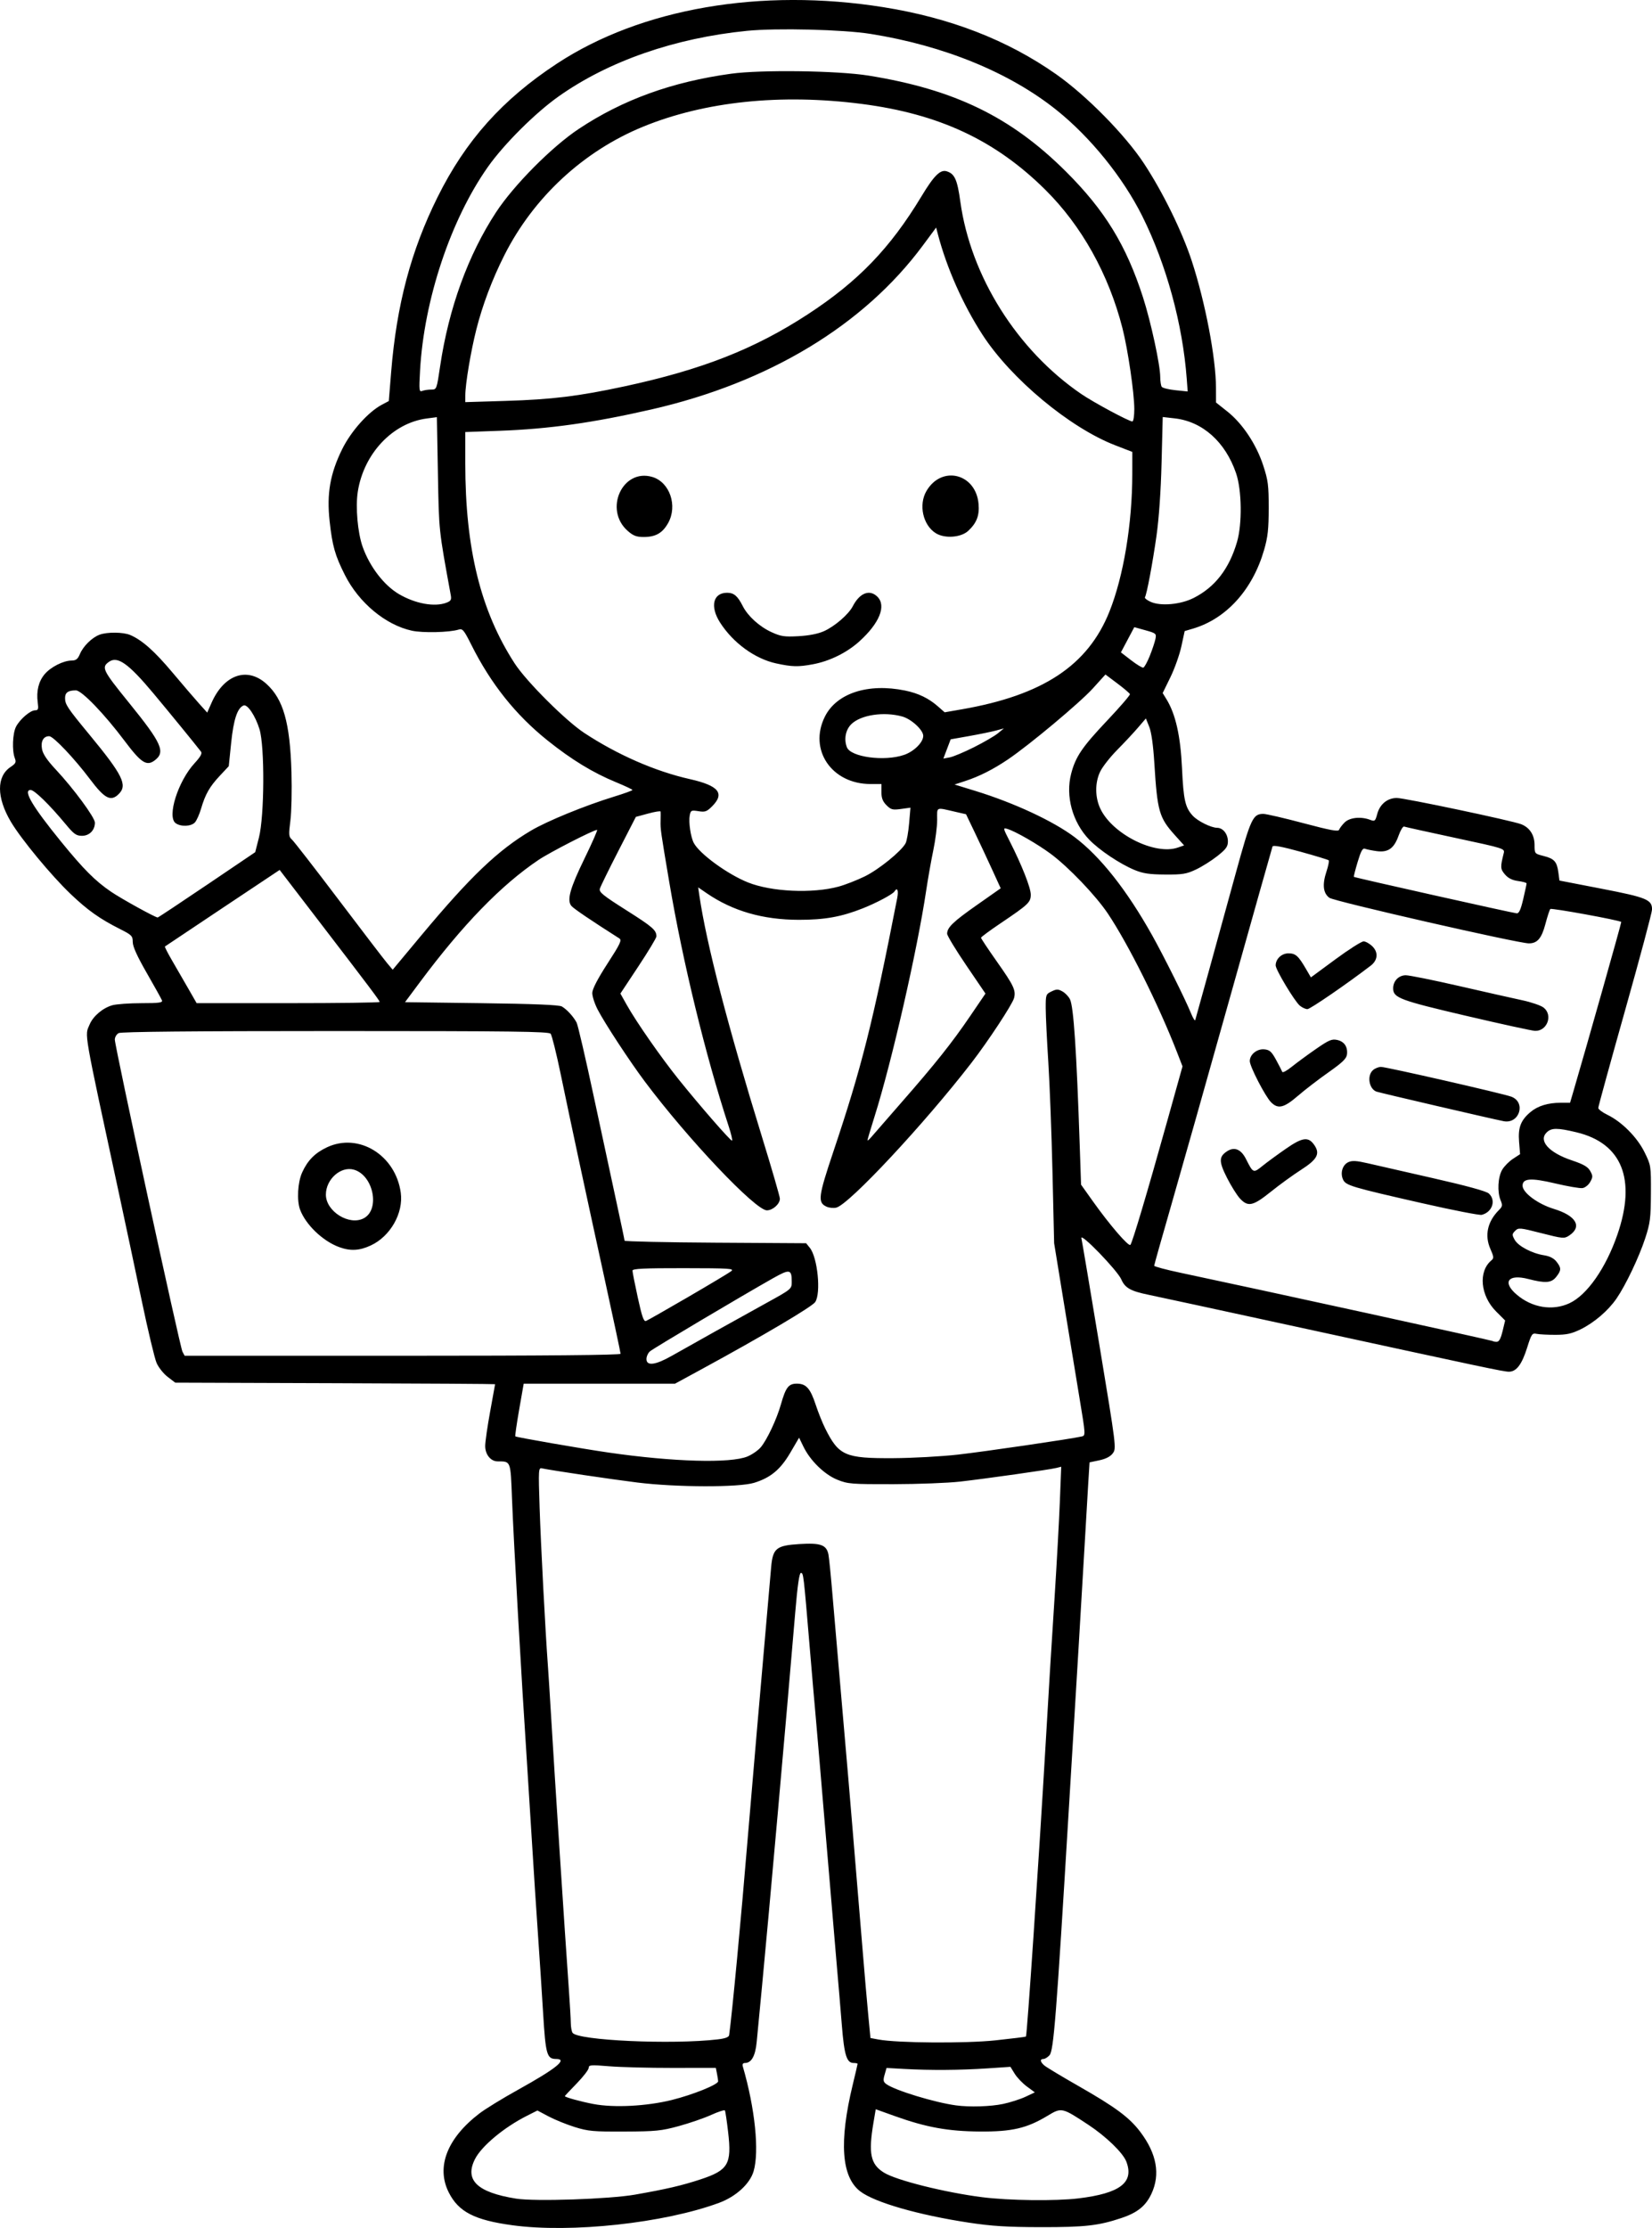 <?xml version="1.0" encoding="UTF-8" standalone="no"?>
<!-- Created with Inkscape (http://www.inkscape.org/) -->

<svg
   width="219.516mm"
   height="295.905mm"
   viewBox="0 0 219.516 295.905"
   version="1.1"
   id="svg1"
   xml:space="preserve"
   xmlns="http://www.w3.org/2000/svg"
   xmlns:svg="http://www.w3.org/2000/svg"><defs
     id="defs1" /><g
     id="layer1"
     transform="translate(-10.708,145.256)"><path
       style="fill:#000000"
       d="m 78.78,150.284 c -5.01,-0.682 -7.132,-1.773 -8.431,-4.335 -1.721,-3.393 -0.236,-7.223 4.078,-10.521 0.777,-0.594 3.079,-2.005 5.117,-3.135 5.065,-2.809 6.65,-4.088 5.068,-4.088 -1.238,0 -1.402,-0.577 -1.735,-6.085 C 82.705,119.282 82.394,114.52 82.184,111.537 81.975,108.553 81.622,103.136 81.401,99.498 81.18,95.86 80.877,91.038 80.728,88.782 79.977,77.399 78.971,59.661 78.744,53.815 78.545,48.694 78.603,48.845 76.831,48.834 c -0.925,-0.006 -1.654,-0.913 -1.651,-2.054 0.002,-0.546 0.298,-2.6 0.658,-4.564 0.36,-1.965 0.657,-3.6 0.658,-3.633 0.002,-0.034 -9.561,-0.093 -21.25,-0.132 L 33.993,38.379 32.99,37.614 C 32.439,37.193 31.775,36.36 31.515,35.762 31.255,35.164 30.37,31.46 29.548,27.531 28.726,23.602 27.411,17.411 26.627,13.773 21.696,-9.099 21.956,-7.607 22.622,-9.2 c 0.46,-1.101 1.759,-2.197 3.021,-2.547 0.541,-0.15 2.277,-0.274 3.857,-0.275 2.342,-0.001 2.847,-0.069 2.732,-0.369 -0.078,-0.202 -0.983,-1.832 -2.013,-3.623 -1.281,-2.228 -1.872,-3.53 -1.872,-4.127 0,-0.803 -0.129,-0.936 -1.654,-1.705 -2.729,-1.375 -4.316,-2.498 -6.587,-4.66 -2.574,-2.45 -6.591,-7.304 -7.958,-9.615 -1.902,-3.216 -1.92,-6.002 -0.047,-7.261 0.711,-0.477 0.786,-0.637 0.57,-1.199 -0.382,-0.993 -0.291,-3.275 0.167,-4.16 0.511,-0.988 1.898,-2.178 2.54,-2.178 0.41,0 0.462,-0.158 0.344,-1.042 -0.202,-1.509 0.112,-2.793 0.917,-3.751 0.803,-0.954 2.488,-1.808 3.586,-1.816 0.583,-0.005 0.818,-0.189 1.103,-0.866 0.439,-1.043 1.596,-2.182 2.605,-2.563 0.995,-0.376 3.154,-0.357 4.071,0.035 1.585,0.678 3.228,2.136 5.638,5.005 1.381,1.643 2.981,3.509 3.556,4.146 l 1.045,1.158 0.57,-1.291 c 1.662,-3.766 4.742,-4.832 7.297,-2.523 2.245,2.028 3.135,5.16 3.326,11.71 0.07,2.401 0.006,5.307 -0.142,6.457 -0.243,1.885 -0.222,2.133 0.208,2.514 0.262,0.232 3.045,3.816 6.183,7.963 3.138,4.147 6.043,7.941 6.454,8.43 l 0.749,0.89 3.765,-4.516 c 6.547,-7.851 10.222,-11.363 14.61,-13.958 2.16,-1.278 7.176,-3.329 11.042,-4.516 1.344,-0.413 2.442,-0.81 2.441,-0.882 -0.002,-0.073 -0.982,-0.536 -2.179,-1.029 -3.083,-1.27 -5.909,-2.993 -9.104,-5.55 -4.241,-3.394 -7.53,-7.52 -10.122,-12.696 -0.985,-1.966 -1.17,-2.19 -1.685,-2.03 -1.234,0.383 -4.773,0.466 -6.23,0.146 -3.495,-0.767 -7.037,-3.715 -8.893,-7.402 -1.312,-2.605 -1.665,-3.852 -2.027,-7.159 -0.397,-3.625 0.067,-6.287 1.659,-9.525 1.178,-2.395 3.459,-4.954 5.275,-5.918 l 0.931,-0.494 0.315,-3.872 c 0.724,-8.913 2.627,-16.082 6.152,-23.186 3.745,-7.548 8.632,-13.008 15.916,-17.784 11.161,-7.318 27.074,-10.06 43.342,-7.468 8.886,1.416 16.47,4.358 22.948,8.904 4.018,2.819 9.17,8.05 11.672,11.851 2.52,3.829 5.07,9.029 6.358,12.965 1.793,5.483 3.202,12.865 3.213,16.835 l 0.005,1.95 1.502,1.191 c 2.01,1.594 3.842,4.342 4.761,7.144 0.655,1.997 0.738,2.635 0.736,5.689 -0.002,2.795 -0.116,3.834 -0.61,5.547 -1.526,5.289 -5.021,9.153 -9.469,10.465 l -1.086,0.32 -0.437,2.02 c -0.24,1.111 -0.898,2.963 -1.462,4.116 l -1.026,2.096 0.502,0.815 c 1.212,1.966 1.868,4.873 2.067,9.149 0.196,4.22 0.424,5.232 1.42,6.319 0.665,0.725 2.436,1.604 3.249,1.613 0.782,0.008 1.43,0.827 1.43,1.806 0,0.688 -0.241,1.025 -1.389,1.937 -0.764,0.607 -2.044,1.414 -2.844,1.792 -1.276,0.603 -1.782,0.686 -4.101,0.671 -2.106,-0.013 -2.937,-0.137 -4.07,-0.605 -1.947,-0.805 -4.697,-2.646 -6.037,-4.041 -2.219,-2.312 -3.164,-5.789 -2.382,-8.764 0.595,-2.262 1.447,-3.515 4.823,-7.085 1.682,-1.779 3.023,-3.337 2.981,-3.462 -0.042,-0.125 -0.791,-0.764 -1.665,-1.419 l -1.587,-1.191 -1.679,1.853 c -1.719,1.897 -8.44,7.514 -11.285,9.432 -1.963,1.323 -3.798,2.25 -5.66,2.86 l -1.427,0.467 2.75,0.845 c 5.141,1.579 10.365,4.009 13.199,6.14 3.415,2.567 6.944,7.033 10.311,13.048 1.559,2.786 4.404,8.49 5.15,10.327 0.266,0.655 0.523,1.072 0.572,0.926 0.049,-0.146 0.858,-3.063 1.799,-6.482 0.941,-3.42 2.563,-9.313 3.604,-13.097 1.989,-7.228 2.259,-7.805 3.65,-7.805 0.377,0 2.769,0.553 5.315,1.23 3.607,0.958 4.657,1.151 4.749,0.875 0.065,-0.195 0.393,-0.63 0.729,-0.965 0.664,-0.664 2.162,-0.821 3.388,-0.355 0.627,0.238 0.689,0.188 0.95,-0.78 0.349,-1.297 1.361,-2.121 2.603,-2.121 1.028,0 15.328,3.018 16.524,3.487 1.135,0.445 1.777,1.443 1.777,2.763 0,1.142 0.009,1.153 1.183,1.449 1.434,0.361 1.786,0.748 1.978,2.174 l 0.147,1.095 5.621,1.089 c 5.971,1.157 6.682,1.449 6.682,2.75 0,0.385 -1.607,6.401 -3.572,13.367 -1.965,6.967 -3.572,12.813 -3.572,12.993 0,0.179 0.54,0.588 1.2,0.907 1.926,0.932 3.967,2.985 4.945,4.973 0.858,1.744 0.866,1.799 0.848,5.469 -0.017,3.311 -0.098,3.949 -0.755,5.957 -0.83,2.533 -2.592,6.232 -3.818,8.014 -1.106,1.608 -2.971,3.205 -4.768,4.084 -1.187,0.581 -1.859,0.728 -3.339,0.73 -1.019,0.002 -2.144,-0.056 -2.5,-0.129 -0.602,-0.123 -0.691,0.006 -1.271,1.85 -0.699,2.221 -1.425,3.177 -2.413,3.177 -0.703,0 -2.972,-0.48 -29.403,-6.223 -9.095,-1.976 -17.429,-3.777 -18.521,-4.001 -2.352,-0.484 -3.093,-0.904 -3.584,-2.033 -0.523,-1.202 -5.501,-6.337 -5.302,-5.47 0.083,0.364 1.166,6.792 2.407,14.284 2.223,13.426 2.248,13.632 1.766,14.278 -0.325,0.435 -0.926,0.747 -1.79,0.93 l -1.302,0.276 -0.173,2.777 c -0.095,1.527 -0.304,5.099 -0.464,7.936 -0.16,2.838 -0.526,9.029 -0.812,13.758 -0.287,4.729 -0.88,14.552 -1.319,21.828 -1.649,27.349 -2.002,31.835 -2.55,32.441 -0.249,0.275 -0.612,0.499 -0.808,0.499 -0.492,0 -0.445,0.369 0.107,0.853 0.255,0.223 2.283,1.444 4.508,2.714 4.983,2.844 6.803,4.194 8.267,6.132 2.172,2.877 2.667,5.628 1.473,8.192 -0.756,1.624 -1.864,2.521 -3.995,3.232 -3.047,1.017 -4.835,1.219 -10.716,1.209 -4.5,-0.008 -6.499,-0.133 -9.567,-0.598 -6.699,-1.016 -12.493,-2.683 -14.413,-4.147 -2.514,-1.917 -2.843,-6.579 -1.002,-14.184 0.352,-1.453 0.64,-2.694 0.64,-2.757 0,-0.064 -0.235,-0.115 -0.523,-0.115 -0.927,0 -1.247,-1.025 -1.568,-5.027 -0.169,-2.11 -0.481,-5.801 -0.693,-8.202 -0.212,-2.401 -0.862,-10.081 -1.445,-17.066 -0.583,-6.985 -1.18,-14.01 -1.327,-15.61 -0.147,-1.601 -0.507,-5.768 -0.8,-9.26 -0.823,-9.805 -0.837,-9.922 -1.174,-9.922 -0.212,0 -0.45,1.658 -0.751,5.226 -1.209,14.341 -3.493,40.03 -4.417,49.676 -0.293,3.056 -0.61,6.379 -0.706,7.384 -0.179,1.874 -0.697,2.802 -1.564,2.802 -0.27,0 -0.368,0.162 -0.28,0.463 1.621,5.555 2.21,11.295 1.429,13.926 -0.495,1.666 -2.341,3.353 -4.574,4.18 -7.29,2.7 -19.678,4.043 -27.483,2.98 z m 16.352,-4.072 c 4.148,-0.728 6.202,-1.207 8.673,-2.022 3.681,-1.215 4.15,-2.02 3.656,-6.272 -0.172,-1.48 -0.364,-2.774 -0.427,-2.875 -0.063,-0.102 -0.882,0.163 -1.821,0.589 -0.939,0.426 -2.871,1.092 -4.295,1.482 -2.326,0.636 -3.058,0.71 -7.219,0.729 -4.149,0.019 -4.837,-0.043 -6.615,-0.598 -1.091,-0.341 -2.655,-0.975 -3.475,-1.409 l -1.49,-0.79 -1.42,0.717 c -3.018,1.524 -5.991,4.001 -6.869,5.722 -1.425,2.794 0.271,4.434 5.443,5.264 2.514,0.403 12.415,0.069 15.859,-0.535 z m 58.898,0.505 c 5.528,-0.674 7.398,-2.111 6.347,-4.876 -0.443,-1.165 -2.675,-3.33 -5.043,-4.892 -3.517,-2.319 -3.561,-2.329 -5.427,-1.203 -2.753,1.661 -4.725,2.12 -8.98,2.092 -4.228,-0.028 -7.139,-0.554 -11.292,-2.041 l -2.561,-0.917 -0.303,1.797 c -0.691,4.097 -0.389,5.522 1.404,6.625 1.659,1.021 8.058,2.621 13.025,3.257 3.53,0.452 9.786,0.529 12.831,0.158 z M 99.975,133.649 c 2.795,-0.692 6.158,-2.048 6.158,-2.483 0,-0.136 -0.069,-0.594 -0.154,-1.016 l -0.154,-0.768 -5.733,0.008 c -3.153,0.004 -6.954,-0.095 -8.445,-0.219 -2.432,-0.204 -2.712,-0.182 -2.712,0.208 0,0.239 -0.714,1.17 -1.587,2.068 -0.873,0.898 -1.587,1.658 -1.587,1.69 0,0.145 2.092,0.722 3.799,1.048 2.714,0.518 7.067,0.295 10.415,-0.534 z m 44.012,0.529 c 0.956,-0.203 2.299,-0.632 2.984,-0.954 l 1.246,-0.586 -1.052,-0.774 c -0.579,-0.426 -1.309,-1.189 -1.622,-1.696 l -0.57,-0.922 -3.082,0.208 c -3.537,0.238 -7.591,0.266 -11.009,0.075 l -2.371,-0.132 -0.257,0.894 c -0.215,0.748 -0.178,0.952 0.228,1.249 1.136,0.831 6.413,2.442 9.269,2.829 1.784,0.242 4.601,0.156 6.236,-0.191 z m -37.878,-8.581 c 0.98,-0.116 1.449,-0.295 1.487,-0.566 0.39,-2.764 1.611,-15.711 2.495,-26.458 0.424,-5.154 1.731,-20.271 3.084,-35.664 0.223,-2.534 0.673,-2.903 3.773,-3.095 2.806,-0.173 3.582,0.105 3.842,1.377 0.083,0.405 0.335,2.939 0.56,5.631 0.225,2.692 0.816,9.538 1.313,15.214 0.497,5.675 1.092,12.64 1.322,15.478 0.23,2.838 0.531,6.469 0.669,8.07 0.138,1.601 0.444,5.292 0.682,8.202 0.237,2.91 0.568,6.719 0.735,8.463 l 0.303,3.171 1.058,0.198 c 2.515,0.471 11.601,0.534 15.584,0.108 2.168,-0.232 3.976,-0.456 4.019,-0.498 0.15,-0.15 1.686,-22.957 2.623,-38.959 0.574,-9.805 0.616,-10.497 1.188,-19.447 0.283,-4.438 0.597,-10.141 0.696,-12.673 l 0.181,-4.603 -0.636,0.159 c -0.9,0.225 -9.338,1.422 -12.807,1.816 -1.601,0.182 -5.589,0.336 -8.864,0.341 -5.599,0.01 -6.042,-0.025 -7.446,-0.593 -1.714,-0.693 -3.596,-2.529 -4.501,-4.391 l -0.578,-1.19 -1.155,1.974 c -1.321,2.257 -2.617,3.337 -4.823,4.02 -2.011,0.623 -10.316,0.604 -15.495,-0.036 -3.387,-0.419 -11.466,-1.619 -12.675,-1.883 -0.488,-0.107 -0.499,0.067 -0.33,5.234 0.16,4.889 0.765,16.45 1.098,20.954 0.075,1.019 0.257,3.876 0.404,6.35 0.511,8.592 1.832,28.929 2.381,36.645 0.14,1.965 0.257,3.989 0.261,4.498 0.004,0.509 0.106,1.084 0.228,1.276 0.651,1.027 13.239,1.599 19.325,0.878 z m 3.928,-77.417 c 0.619,-0.256 1.413,-0.808 1.764,-1.225 0.831,-0.988 2.116,-3.721 2.675,-5.692 0.643,-2.265 1.016,-2.751 2.114,-2.751 1.236,0 1.791,0.621 2.512,2.812 0.329,1 0.896,2.414 1.26,3.141 1.812,3.621 2.634,3.979 9.054,3.943 2.547,-0.014 6.416,-0.227 8.599,-0.474 3.515,-0.397 14.982,-2.076 16.419,-2.404 0.541,-0.123 0.539,-0.152 -0.303,-5.225 -0.466,-2.806 -1.41,-8.554 -2.099,-12.774 l -1.252,-7.673 -0.218,-9.393 c -0.12,-5.166 -0.371,-11.774 -0.557,-14.684 -0.186,-2.91 -0.341,-6.123 -0.343,-7.139 -0.005,-1.785 0.021,-1.86 0.774,-2.222 0.673,-0.323 0.871,-0.323 1.455,0.005 0.372,0.209 0.821,0.68 0.998,1.047 0.482,1.002 0.865,6.77 1.295,19.502 l 0.173,5.108 1.562,2.196 c 2.229,3.134 4.746,6.058 4.992,5.801 0.257,-0.27 2.204,-6.807 4.902,-16.461 l 2.025,-7.245 -0.731,-1.883 c -2.437,-6.275 -6.469,-14.353 -9.187,-18.409 -1.609,-2.401 -5.238,-6.193 -7.6,-7.941 -1.773,-1.312 -4.698,-2.991 -5.765,-3.308 -0.585,-0.174 -0.574,-0.117 0.314,1.627 1.607,3.157 2.806,6.191 2.806,7.099 0,1.026 -0.296,1.306 -4.053,3.837 -1.404,0.946 -2.555,1.798 -2.557,1.894 -0.002,0.096 0.949,1.525 2.113,3.175 2.235,3.169 2.536,3.805 2.28,4.824 -0.205,0.817 -3.441,5.737 -5.674,8.627 -6.257,8.099 -16.24,18.788 -17.945,19.216 -0.363,0.091 -0.946,0.036 -1.295,-0.123 -1.205,-0.549 -1.111,-1.315 0.891,-7.282 3.778,-11.259 5.241,-17.064 8.495,-33.705 0.2,-1.025 0.01,-1.486 -0.364,-0.881 -0.229,0.371 -2.339,1.498 -4.183,2.234 -2.842,1.134 -5.101,1.541 -8.53,1.535 -4.783,-0.008 -8.781,-1.163 -12.243,-3.535 l -1.13,-0.775 0.168,1.141 c 0.943,6.39 3.757,17.224 8.293,31.937 1.319,4.277 2.398,7.998 2.398,8.268 0,0.703 -0.943,1.55 -1.726,1.55 -1.519,0 -10.472,-9.441 -16.203,-17.086 -2.03,-2.708 -5.338,-7.753 -6.291,-9.593 -0.402,-0.776 -0.721,-1.771 -0.708,-2.21 0.015,-0.519 0.72,-1.876 2.017,-3.88 1.703,-2.631 1.934,-3.12 1.578,-3.346 -3.778,-2.4 -6.101,-3.975 -6.381,-4.327 -0.609,-0.765 -0.172,-2.333 1.747,-6.273 1.024,-2.101 1.778,-3.819 1.677,-3.818 -0.474,0.006 -6.278,2.982 -7.769,3.984 -4.962,3.332 -10.092,8.616 -15.783,16.255 l -1.971,2.646 10.156,0.132 c 6.991,0.091 10.321,0.228 10.685,0.439 0.665,0.385 1.559,1.363 1.963,2.146 0.17,0.33 1.193,4.735 2.273,9.79 1.08,5.054 2.443,11.392 3.029,14.084 0.586,2.692 1.066,4.981 1.067,5.085 9.33e-4,0.105 5.43,0.224 12.064,0.265 l 12.062,0.074 0.489,0.604 c 1.037,1.281 1.51,6.019 0.72,7.207 -0.419,0.63 -7.024,4.532 -15.168,8.96 l -3.461,1.882 H 90.349 80.296 l -0.604,3.455 c -0.332,1.9 -0.561,3.494 -0.509,3.542 0.138,0.126 8.836,1.636 12.398,2.152 8.566,1.241 16.196,1.456 18.456,0.519 z M 99.947,34.83 c 2.451,-1.395 8.761,-4.915 12.729,-7.103 3.179,-1.752 3.235,-1.799 3.237,-2.709 0.004,-1.725 -0.248,-1.772 -2.539,-0.477 -4.32,2.442 -15.858,9.293 -16.302,9.68 -0.255,0.222 -0.463,0.683 -0.463,1.024 0,0.952 1.197,0.803 3.338,-0.416 z M 93.169,34.544 c 0,-0.145 -0.945,-4.58 -2.099,-9.856 -2.551,-11.659 -4.478,-20.633 -5.859,-27.292 -0.57,-2.75 -1.171,-5.161 -1.334,-5.358 -0.247,-0.297 -5.12,-0.358 -28.593,-0.358 -18.999,0 -28.464,0.09 -28.807,0.274 -0.281,0.151 -0.512,0.538 -0.512,0.86 6.1e-5,0.906 8.657,40.832 8.987,41.448 l 0.292,0.545 h 28.963 c 19.024,0 28.963,-0.09 28.963,-0.263 z M 55.774,20.375 c -2.171,-0.796 -4.439,-2.967 -5.188,-4.966 -0.457,-1.219 -0.325,-3.626 0.271,-4.944 0.724,-1.599 1.696,-2.587 3.286,-3.338 4.218,-1.994 9.132,1.021 9.818,6.023 0.372,2.713 -1.379,5.794 -3.982,7.006 -1.506,0.701 -2.717,0.764 -4.204,0.219 z m 3.278,-3.832 c 2.192,-1.173 1.268,-5.708 -1.313,-6.449 -1.741,-0.499 -3.726,1.264 -3.728,3.312 -0.002,2.229 3.113,4.168 5.041,3.137 z m 151.317,14.996 0.34,-1.416 -1.204,-1.204 c -2.092,-2.092 -2.387,-5.315 -0.621,-6.781 0.345,-0.286 0.329,-0.472 -0.135,-1.52 -0.795,-1.798 -0.389,-3.638 1.14,-5.167 0.467,-0.467 0.494,-0.631 0.213,-1.309 -0.457,-1.103 -0.354,-3.059 0.212,-4.035 0.266,-0.459 0.911,-1.112 1.432,-1.453 l 0.948,-0.619 -0.132,-1.647 c -0.152,-1.89 0.221,-2.861 1.519,-3.953 0.966,-0.813 2.324,-1.229 4.017,-1.231 l 1.238,-0.001 0.447,-1.521 c 1.754,-5.971 6.408,-22.436 6.356,-22.49 -0.218,-0.228 -9.284,-1.883 -9.428,-1.721 -0.098,0.11 -0.392,1.01 -0.653,2.001 -0.502,1.899 -1.071,2.564 -2.195,2.564 -1.416,0 -25.861,-5.581 -26.504,-6.051 -0.84,-0.614 -0.967,-1.757 -0.388,-3.502 0.243,-0.731 0.375,-1.396 0.293,-1.477 -0.082,-0.082 -1.77,-0.596 -3.751,-1.143 -2.453,-0.677 -3.638,-0.899 -3.714,-0.694 -0.061,0.165 -2.617,9.23 -5.68,20.144 -3.063,10.914 -6.575,23.331 -7.806,27.592 -1.231,4.262 -2.238,7.837 -2.238,7.944 0,0.107 1.578,0.529 3.506,0.937 10.519,2.226 41.357,8.965 41.451,9.058 0.061,0.06 0.309,0.109 0.553,0.109 0.317,0 0.54,-0.404 0.782,-1.416 z M 199.76,14.564 c -9.535,-2.168 -10.232,-2.376 -10.591,-3.164 -0.399,-0.875 -0.067,-1.954 0.708,-2.308 0.503,-0.229 1.083,-0.195 2.572,0.15 1.057,0.246 4.994,1.143 8.747,1.995 4.395,0.997 7.009,1.715 7.342,2.016 0.996,0.901 0.474,2.482 -0.938,2.839 -0.291,0.074 -3.82,-0.614 -7.841,-1.529 z m -24.283,-0.635 c -0.396,-0.424 -1.17,-1.659 -1.722,-2.745 -1.098,-2.163 -1.098,-2.814 -0.002,-3.532 0.978,-0.641 1.863,-0.279 2.524,1.033 0.946,1.879 0.974,1.89 2.189,0.908 0.599,-0.484 2.003,-1.513 3.119,-2.286 2.244,-1.554 3.013,-1.637 3.817,-0.41 0.728,1.111 0.306,1.858 -1.818,3.218 -1.051,0.673 -2.853,1.98 -4.003,2.904 -2.377,1.909 -3.034,2.055 -4.104,0.91 z M 210.512,3.653 c -1.391,-0.266 -16.537,-3.787 -16.914,-3.932 -0.983,-0.377 -1.265,-2.113 -0.462,-2.84 0.266,-0.241 0.752,-0.438 1.08,-0.438 0.695,0 16.275,3.558 17.319,3.956 1.984,0.754 1.072,3.656 -1.024,3.255 z M 179.604,1.139 c -0.772,-0.779 -2.826,-4.752 -2.826,-5.464 0,-0.883 0.958,-1.657 1.934,-1.563 0.708,0.069 0.961,0.296 1.565,1.405 0.397,0.728 0.764,1.442 0.817,1.587 0.052,0.146 0.621,-0.16 1.263,-0.679 0.642,-0.519 2.077,-1.573 3.188,-2.343 1.743,-1.207 2.134,-1.375 2.846,-1.218 0.946,0.208 1.42,0.91 1.301,1.927 -0.064,0.548 -0.61,1.075 -2.464,2.378 -1.31,0.92 -3.135,2.324 -4.057,3.119 -1.858,1.603 -2.639,1.789 -3.568,0.85 z m 25.881,-11.49 c -8.807,-2.063 -9.657,-2.384 -9.657,-3.644 0,-0.97 0.739,-1.733 1.68,-1.733 0.471,0 3.649,0.641 7.063,1.424 3.413,0.783 7.196,1.636 8.407,1.894 1.21,0.258 2.49,0.698 2.844,0.976 1.269,0.998 0.476,3.143 -1.142,3.09 -0.4,-0.013 -4.538,-0.917 -9.194,-2.008 z m -22.059,-1.342 c -0.695,-0.581 -3.209,-4.765 -3.209,-5.341 0,-0.858 0.788,-1.604 1.694,-1.604 0.952,0 1.314,0.321 2.328,2.059 l 0.66,1.133 3.244,-2.39 c 1.784,-1.314 3.475,-2.39 3.756,-2.39 0.282,0 0.816,0.304 1.187,0.675 0.797,0.797 0.698,1.831 -0.244,2.553 -3.141,2.407 -8.038,5.768 -8.404,5.768 -0.252,0 -0.708,-0.208 -1.013,-0.463 z m -81.302,38.709 c 2.86,-1.664 5.439,-3.208 5.73,-3.43 0.479,-0.365 -0.12,-0.405 -6.284,-0.412 -5.276,-0.006 -6.814,0.066 -6.818,0.322 -0.003,0.182 0.314,1.795 0.705,3.584 0.553,2.533 0.793,3.221 1.088,3.108 0.208,-0.08 2.719,-1.507 5.579,-3.171 z m 117.134,0.813 c 2.337,-1.088 4.83,-4.657 6.369,-9.116 2.533,-7.342 0.612,-12.137 -5.444,-13.586 -2.548,-0.61 -3.331,-0.604 -3.963,0.027 -1.107,1.107 0.312,2.68 3.332,3.695 1.583,0.532 2.148,0.858 2.461,1.418 0.364,0.654 0.364,0.802 -3e-4,1.455 -0.224,0.402 -0.684,0.768 -1.028,0.817 -0.342,0.049 -1.986,-0.233 -3.653,-0.627 -3.2,-0.756 -4.306,-0.677 -4.306,0.308 0,0.929 2.031,2.436 4.154,3.082 2.98,0.906 3.814,2.375 2.017,3.552 -0.633,0.415 -0.827,0.397 -3.681,-0.331 -2.871,-0.733 -3.035,-0.747 -3.476,-0.306 -0.421,0.421 -0.427,0.53 -0.067,1.184 0.464,0.842 2.292,1.807 3.902,2.06 0.752,0.118 1.305,0.4 1.654,0.844 0.661,0.84 0.657,1.148 -0.024,2.015 -0.647,0.823 -1.431,0.884 -3.716,0.292 -2.678,-0.694 -3.5,0.4 -1.553,2.067 2.05,1.754 4.768,2.199 7.022,1.15 z M 107.53,4.314 c -3.093,-9.457 -6.101,-21.821 -7.902,-32.478 -1.134,-6.712 -1.171,-6.968 -1.144,-8.07 0.014,-0.582 0.015,-1.138 0.001,-1.236 -0.013,-0.098 -0.758,0.021 -1.655,0.265 l -1.63,0.442 -2.312,4.498 c -1.272,2.474 -2.383,4.74 -2.47,5.036 -0.135,0.459 0.381,0.88 3.528,2.872 3.5,2.216 3.986,2.639 3.986,3.471 0,0.195 -1.077,1.982 -2.393,3.971 l -2.393,3.616 0.839,1.498 c 1.285,2.293 4.584,7.022 6.951,9.964 2.81,3.492 6.801,8.07 7.035,8.07 0.103,0 -0.096,-0.863 -0.441,-1.918 z m 22.962,-3.151 c 4.479,-5.111 6.723,-7.93 9.136,-11.478 l 2.027,-2.98 -2.547,-3.747 c -1.401,-2.061 -2.547,-3.951 -2.547,-4.2 0,-0.833 0.785,-1.59 3.963,-3.821 l 3.156,-2.215 -1.14,-2.493 c -0.627,-1.371 -1.663,-3.584 -2.303,-4.918 l -1.163,-2.425 -1.323,-0.302 c -2.776,-0.634 -2.514,-0.744 -2.514,1.051 0,0.878 -0.231,2.696 -0.513,4.04 -0.282,1.344 -0.708,3.752 -0.947,5.353 -1.184,7.928 -4.577,22.768 -6.854,29.986 -0.52,1.649 -0.946,3.078 -0.945,3.175 7.3e-4,0.097 0.269,-0.14 0.595,-0.527 0.327,-0.387 2.09,-2.411 3.918,-4.498 z M 61.155,-12.184 c 0,-0.181 -1.148,-1.708 -8.276,-11.001 l -5.01,-6.532 -7.578,5.047 c -4.168,2.776 -7.619,5.081 -7.668,5.122 -0.05,0.042 0.384,0.889 0.962,1.882 0.579,0.993 1.547,2.669 2.152,3.724 l 1.1,1.918 h 12.159 c 6.688,0 12.159,-0.072 12.159,-0.16 z m -22.949,-15.553 6.413,-4.336 0.498,-1.948 c 0.731,-2.858 0.778,-12.084 0.074,-14.383 -0.546,-1.78 -1.599,-3.353 -2.113,-3.156 -0.821,0.315 -1.334,1.851 -1.651,4.936 l -0.321,3.129 -1.192,1.274 c -1.361,1.455 -1.923,2.442 -2.489,4.368 -0.219,0.745 -0.584,1.564 -0.81,1.818 -0.49,0.551 -1.883,0.608 -2.57,0.106 -1.173,-0.857 0.318,-5.575 2.514,-7.958 0.79,-0.857 1.04,-1.305 0.859,-1.54 -0.785,-1.019 -4.215,-5.217 -6.324,-7.74 -3.304,-3.952 -4.761,-4.99 -5.89,-4.2 -1.055,0.739 -0.879,1.103 2.633,5.433 4.394,5.419 4.904,6.569 3.406,7.683 -1.06,0.787 -1.797,0.304 -3.986,-2.614 -2.684,-3.577 -5.696,-6.7 -6.464,-6.7 -1.033,0 -1.442,0.29 -1.44,1.02 0.002,0.853 0.308,1.312 3.204,4.819 4.455,5.395 5.122,6.735 3.938,7.919 -1.056,1.056 -1.869,0.642 -3.819,-1.95 -2.103,-2.794 -4.884,-5.723 -5.434,-5.723 -0.769,0 -1.145,0.684 -0.95,1.727 0.122,0.648 0.691,1.488 1.841,2.715 2.34,2.496 5.186,6.359 5.186,7.04 0,1.001 -0.733,1.748 -1.714,1.748 -0.761,0 -1.074,-0.221 -2.153,-1.521 -2.167,-2.612 -4.166,-4.564 -4.676,-4.564 -1.055,0 0.232,2.18 4.061,6.879 2.976,3.652 4.539,5.217 6.629,6.636 1.407,0.955 5.871,3.418 6.196,3.418 0.071,0 3.015,-1.951 6.542,-4.336 z m 174.908,1.889 c 0.247,-1.055 0.447,-1.992 0.445,-2.082 -0.002,-0.09 -0.509,-0.231 -1.127,-0.314 -0.775,-0.104 -1.317,-0.374 -1.744,-0.872 -0.618,-0.719 -0.633,-0.962 -0.171,-2.803 0.161,-0.641 0.147,-0.645 -6.403,-2.049 -3.611,-0.774 -6.685,-1.453 -6.832,-1.509 -0.147,-0.056 -0.479,0.495 -0.739,1.226 -0.601,1.691 -1.392,2.243 -2.915,2.034 -0.621,-0.085 -1.312,-0.225 -1.536,-0.311 -0.316,-0.121 -0.535,0.27 -0.98,1.751 -0.315,1.049 -0.541,1.94 -0.502,1.979 0.105,0.105 21.154,4.816 21.642,4.844 0.303,0.017 0.536,-0.495 0.863,-1.895 z m -90.972,-1.656 c 0.873,-0.237 2.441,-0.849 3.483,-1.359 1.865,-0.913 4.848,-3.333 5.415,-4.391 0.159,-0.297 0.37,-1.483 0.469,-2.636 l 0.18,-2.096 -1.257,0.173 c -1.116,0.153 -1.332,0.097 -1.929,-0.5 -0.499,-0.499 -0.673,-0.949 -0.673,-1.743 v -1.07 h -1.445 c -5.171,0 -8.259,-4.554 -6.069,-8.949 1.554,-3.118 5.748,-4.48 10.668,-3.465 1.76,0.363 3.121,1.02 4.348,2.097 l 0.902,0.792 2.309,-0.403 c 10.757,-1.876 16.725,-5.826 19.579,-12.958 1.877,-4.691 3.037,-11.657 3.043,-18.285 l 0.003,-2.939 -2.27,-0.878 c -6.045,-2.337 -13.844,-8.827 -17.632,-14.672 -2.599,-4.011 -4.748,-8.847 -5.929,-13.343 l -0.237,-0.903 -1.781,2.402 c -7.847,10.579 -20.456,18.188 -36.052,21.754 -7.757,1.774 -13.616,2.598 -20.17,2.836 l -4.564,0.166 v 4.146 c 0,11.349 2.041,19.616 6.564,26.586 1.548,2.386 6.768,7.599 9.239,9.226 4.411,2.904 9.434,5.101 14.032,6.136 3.847,0.866 4.687,1.892 2.962,3.617 -0.705,0.705 -0.932,0.785 -1.819,0.643 -0.947,-0.151 -1.023,-0.114 -1.153,0.563 -0.17,0.886 0.131,2.904 0.547,3.671 0.793,1.462 4.497,4.154 7.2,5.232 3.124,1.246 8.56,1.495 12.039,0.551 z m -8.291,-29.64 c -2.828,-0.614 -5.722,-2.719 -7.459,-5.425 -1.368,-2.132 -0.938,-3.959 0.932,-3.959 0.907,0 1.4,0.42 2.089,1.782 0.666,1.315 2.213,2.716 3.802,3.444 1.258,0.576 1.71,0.644 3.595,0.541 1.387,-0.076 2.592,-0.312 3.379,-0.663 1.434,-0.64 3.276,-2.231 3.835,-3.312 0.921,-1.781 2.247,-2.292 3.276,-1.263 1.206,1.206 0.272,3.513 -2.4,5.928 -1.661,1.502 -3.957,2.631 -6.188,3.043 -1.95,0.361 -2.752,0.341 -4.862,-0.117 z M 94.121,-74.743 c -3.222,-2.829 -0.696,-8.354 3.275,-7.164 2.309,0.692 3.38,3.826 2.091,6.12 -0.75,1.335 -1.656,1.851 -3.252,1.851 -0.954,0 -1.379,-0.162 -2.114,-0.807 z m 40.932,0.304 c -1.711,-1.075 -2.308,-3.773 -1.24,-5.603 2.028,-3.472 6.589,-2.328 6.927,1.738 0.126,1.522 -0.254,2.507 -1.373,3.551 -0.96,0.897 -3.133,1.055 -4.314,0.313 z m 32.162,41.752 0.834,-0.291 -1.228,-1.363 c -2.091,-2.321 -2.329,-3.155 -2.726,-9.565 -0.147,-2.375 -0.39,-4.103 -0.676,-4.817 l -0.447,-1.113 -1.07,1.245 c -0.588,0.685 -1.827,2.011 -2.754,2.947 -0.926,0.936 -1.938,2.226 -2.248,2.866 -0.714,1.475 -0.698,3.446 0.041,4.972 1.627,3.362 7.261,6.168 10.273,5.118 z m -36.392,-12.301 c 1.331,-0.453 2.564,-1.674 2.564,-2.537 0,-0.779 -1.579,-2.234 -2.791,-2.57 -2.456,-0.682 -5.533,-0.213 -6.78,1.034 -0.751,0.751 -0.984,1.984 -0.576,3.047 0.503,1.311 4.971,1.915 7.582,1.025 z m 9.311,-1.03 c 1.31,-0.657 2.738,-1.487 3.175,-1.845 l 0.794,-0.65 -1.058,0.286 c -0.582,0.157 -2.173,0.483 -3.536,0.725 l -2.477,0.439 -0.485,1.278 -0.485,1.278 0.846,-0.158 c 0.465,-0.087 1.917,-0.696 3.227,-1.353 z m 23.356,-12.127 c 0.331,-0.825 0.669,-1.836 0.751,-2.246 0.143,-0.713 0.084,-0.763 -1.33,-1.157 l -1.479,-0.412 -0.889,1.674 -0.889,1.674 1.353,1.044 c 0.744,0.574 1.472,1.016 1.618,0.983 0.146,-0.034 0.535,-0.736 0.866,-1.561 z m -93.458,-7.064 c 0.586,-0.223 0.685,-0.393 0.576,-0.992 -1.611,-8.811 -1.569,-8.418 -1.71,-16.155 l -0.137,-7.495 -1.355,0.178 c -4.526,0.593 -8.358,4.659 -9.153,9.71 -0.322,2.044 -0.02,5.471 0.647,7.342 0.94,2.639 2.84,5.11 4.823,6.272 2.18,1.277 4.734,1.739 6.309,1.141 z m 99.297,-0.634 c 2.831,-1.437 4.707,-3.86 5.751,-7.431 0.703,-2.403 0.642,-6.892 -0.123,-9.128 -1.425,-4.163 -4.451,-6.869 -8.149,-7.288 l -1.598,-0.181 -0.153,6.049 c -0.096,3.809 -0.348,7.421 -0.679,9.753 -0.522,3.673 -1.288,7.743 -1.532,8.139 -0.07,0.113 0.268,0.385 0.752,0.604 1.338,0.606 3.988,0.367 5.731,-0.518 z m -7.896,-25.092 c -0.002,-2.108 -0.85,-7.897 -1.571,-10.721 -1.83,-7.167 -5.421,-13.61 -10.255,-18.398 -6.648,-6.586 -14.131,-10.079 -24.421,-11.402 -10.72,-1.378 -20.815,-0.328 -29.006,3.018 -7.939,3.243 -14.579,9.391 -18.462,17.095 -1.611,3.197 -2.889,6.582 -3.716,9.846 -0.732,2.889 -1.463,7.25 -1.465,8.75 l -0.002,0.899 5.358,-0.163 c 6.15,-0.187 9.676,-0.617 15.761,-1.924 10.319,-2.216 17.329,-4.968 24.39,-9.574 6.687,-4.362 10.94,-8.772 15.1,-15.658 1.683,-2.786 2.514,-3.607 3.373,-3.335 1.052,0.334 1.396,1.103 1.799,4.023 1.367,9.903 7.547,19.729 16.072,25.553 1.638,1.119 6.34,3.645 6.785,3.645 0.145,0 0.262,-0.737 0.261,-1.654 z m -93.424,-2.58 c 0.721,0 0.725,-0.011 1.184,-3.109 1.139,-7.681 3.717,-14.777 7.428,-20.439 2.365,-3.609 7.417,-8.697 10.994,-11.073 5.839,-3.879 12.391,-6.251 20.241,-7.329 3.989,-0.548 14.169,-0.41 18.256,0.248 11.423,1.838 18.939,5.486 26.216,12.726 5.181,5.155 8.027,9.792 10.258,16.714 1.045,3.242 2.285,8.966 2.292,10.576 0.002,0.564 0.091,1.156 0.198,1.315 0.107,0.16 0.927,0.365 1.822,0.456 l 1.628,0.166 -0.122,-1.647 c -0.54,-7.286 -2.702,-15.202 -5.904,-21.628 -2.565,-5.147 -6.88,-10.483 -11.399,-14.099 -6.24,-4.993 -14.967,-8.564 -24.724,-10.117 -3.649,-0.581 -12.488,-0.798 -16.426,-0.404 -9.579,0.958 -18.362,4.012 -24.982,8.686 -3.133,2.212 -7.292,6.354 -9.44,9.401 -4.937,7.003 -8.479,17.632 -9.003,27.021 -0.149,2.673 -0.127,2.875 0.299,2.712 0.253,-0.097 0.786,-0.177 1.184,-0.177 z"
       id="path1" /></g></svg>
